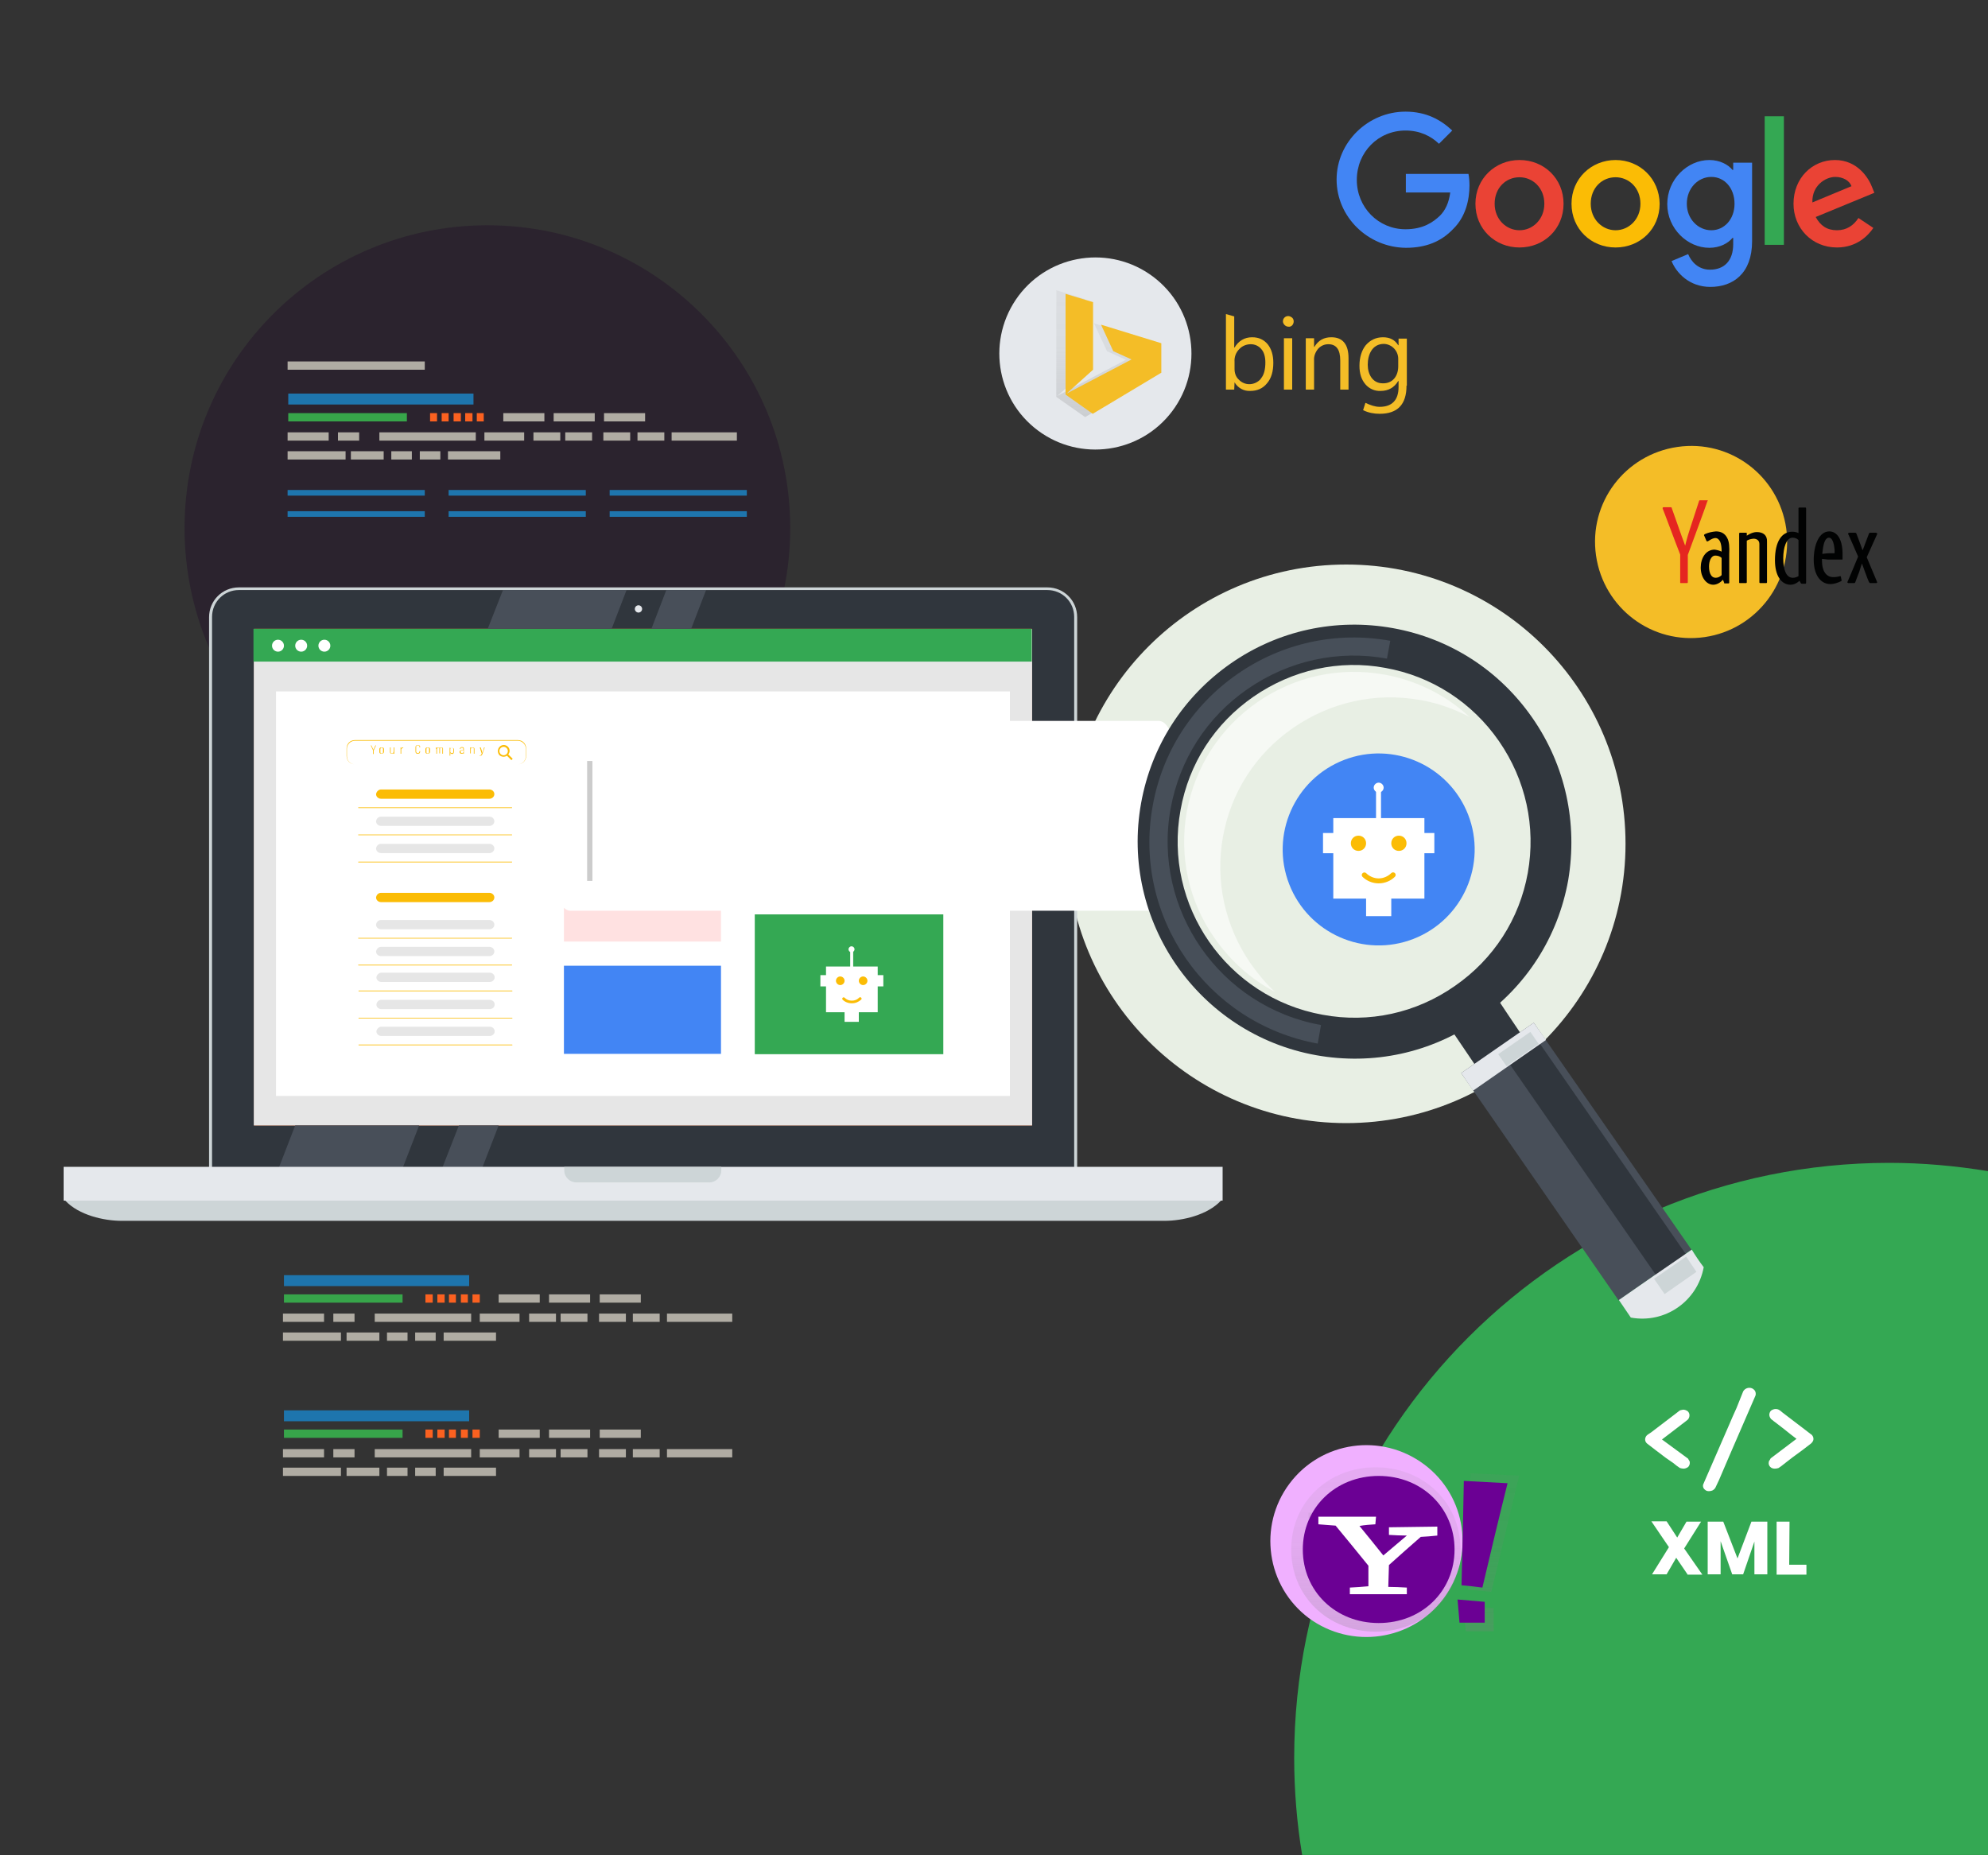 <?xml version="1.0" encoding="utf-8"?>
<!-- Generator: Adobe Illustrator 25.0.0, SVG Export Plug-In . SVG Version: 6.00 Build 0)  -->
<svg version="1.1" id="Layer_1" xmlns="http://www.w3.org/2000/svg" xmlns:xlink="http://www.w3.org/1999/xlink" x="0px" y="0px"
	 viewBox="0 0 600 560" style="enable-background:new 0 0 600 560;" xml:space="preserve">
<rect x="0" y="0" width="600" height="560" fill="#333333" stroke="none"/>
<style type="text/css">
	.st0{fill:#34A853;}
	.st1{fill:#E8EFE4;}
	.st2{fill:#2B232E;}
	.st3{fill:#CDD5D7;}
	.st4{fill:#30363D;}
	.st5{fill:#E5662C;}
	.st6{fill:#E6E6E6;}
	.st7{fill:#FFFFFF;}
	.st8{fill:#EA4335;}
	.st9{fill:#FFE1E1;}
	.st10{fill:#4285F4;}
	.st11{fill:#FBBC05;}
	.st12{fill-rule:evenodd;clip-rule:evenodd;fill:#FFFFFF;}
	.st13{fill:#E5E8EC;}
	.st14{fill:#484F59;}
	.st15{fill:#CCCCCC;}
	.st16{fill:none;}
	.st17{opacity:0.6;fill:#FFFFFF;enable-background:new    ;}
	.st18{fill:#474F59;}
	.st19{fill:#1E75AD;}
	.st20{fill:#37A54A;}
	.st21{fill:#FB6120;}
	.st22{fill:#B0ACA3;}
	.st23{fill:#F0B0FF;}
	.st24{fill:url(#SVGID_1_);}
	.st25{fill:url(#SVGID_2_);}
	.st26{fill:url(#SVGID_3_);}
	.st27{fill:#6B0094;}
	.st28{fill:#F4BD27;}
	.st29{fill:#010202;}
	.st30{fill:#E52620;}
	.st31{fill:url(#SVGID_4_);}
</style>
<g>
	<path class="st0" d="M600,353.5c-9.8-1.6-19.8-2.5-29.8-2.5c-99.2,0-179.6,80.4-179.6,179.6c0,9.8,0.8,19.6,2.4,29.3h207V353.5z"/>
	<g>
		<g id="programing">
			<path class="st1" d="M490.6,254.7c0,46.5-37.7,84.3-84.3,84.3s-84.3-37.7-84.3-84.3s37.7-84.3,84.3-84.3
				C452.9,170.4,490.6,208.1,490.6,254.7z"/>
			<path class="st2" d="M238.5,159.4c0,50.5-40.9,91.4-91.4,91.4s-91.4-40.9-91.4-91.4s40.9-91.4,91.4-91.4S238.5,109,238.5,159.4z"
				/>
			<path class="st3" d="M72.1,362.3c-5,0-9-4-9-9v-167c0-5,4-9,9-9h244c5,0,9,4,9,9v167c0,5-4,9-9,9L72.1,362.3L72.1,362.3z"/>
			<path class="st4" d="M324.2,353.2c0,4.5-3.6,8.1-8.1,8.1h-244c-4.5,0-8.1-3.6-8.1-8.1v-167c0-4.5,3.6-8.1,8.1-8.1h244
				c4.5,0,8.1,3.6,8.1,8.1L324.2,353.2L324.2,353.2z"/>
			<rect x="76.7" y="189.8" class="st5" width="234.8" height="149.9"/>
			<g>
				<g>
					<rect x="76.6" y="189.9" class="st6" width="234.9" height="149.8"/>
					<rect x="83.3" y="208.7" class="st7" width="221.5" height="122.1"/>
					<rect x="76.5" y="189.8" class="st0" width="234.9" height="9.9"/>
					<ellipse class="st7" cx="83.9" cy="194.9" rx="1.8" ry="1.8"/>
					<ellipse class="st7" cx="90.9" cy="194.9" rx="1.8" ry="1.8"/>
					<ellipse class="st7" cx="97.9" cy="194.9" rx="1.8" ry="1.8"/>
					<rect x="103.4" y="221.4" class="st7" width="56.9" height="96.8"/>
					<rect x="170.2" y="221.4" class="st8" width="47.4" height="26.6"/>
					<rect x="170.2" y="255.5" class="st9" width="47.4" height="28.7"/>
					<rect x="170.2" y="291.5" class="st10" width="47.4" height="26.6"/>
					<rect x="227.8" y="221.4" class="st11" width="56.9" height="42.2"/>
					<rect x="227.8" y="276" class="st0" width="56.9" height="42.2"/>
				</g>
				<g>
					<g>
						<path class="st11" d="M156.3,230.7h-49.2c-1.4,0-2.5-1.1-2.5-2.5v-2.3c0-1.4,1.1-2.5,2.5-2.5h49.2c1.4,0,2.5,1.1,2.5,2.5v2.3
							C158.8,229.6,157.7,230.7,156.3,230.7z M107.1,223.6c-1.3,0-2.4,1.1-2.4,2.4v2.3c0,1.3,1.1,2.4,2.4,2.4h49.2
							c1.3,0,2.4-1.1,2.4-2.4v-2.3c0-1.3-1.1-2.4-2.4-2.4H107.1z"/>
						<path class="st11" d="M115,238.3h32.7c0.8,0,1.5,0.6,1.5,1.4l0,0c0,0.8-0.7,1.4-1.5,1.4H115c-0.8,0-1.5-0.6-1.5-1.4l0,0
							C113.6,239,114.2,238.3,115,238.3z"/>
						<path class="st6" d="M115,246.5h32.7c0.8,0,1.5,0.6,1.5,1.4l0,0c0,0.8-0.7,1.4-1.5,1.4H115c-0.8,0-1.5-0.6-1.5-1.4l0,0
							C113.6,247.1,114.2,246.5,115,246.5z"/>
						<path class="st6" d="M115,254.7h32.7c0.8,0,1.5,0.6,1.5,1.4l0,0c0,0.8-0.7,1.4-1.5,1.4H115c-0.8,0-1.5-0.6-1.5-1.4l0,0
							C113.6,255.3,114.2,254.7,115,254.7z"/>
						<path class="st11" d="M154.5,243.9h-46.3c0,0-0.1,0-0.1-0.1c0,0,0-0.1,0.1-0.1c0,0,0,0,0,0h46.3
							C154.6,243.8,154.6,243.8,154.5,243.9C154.6,243.9,154.6,243.9,154.5,243.9C154.5,243.9,154.5,243.9,154.5,243.9z"/>
						<path class="st11" d="M154.5,252.1h-46.3c0,0-0.1,0-0.1-0.1c0,0,0-0.1,0.1-0.1h46.3C154.6,252,154.6,252,154.5,252.1
							C154.6,252.1,154.6,252.1,154.5,252.1z"/>
						<path class="st11" d="M154.5,260.3h-46.3c0,0-0.1,0-0.1-0.1c0,0,0-0.1,0.1-0.1h46.3C154.6,260.1,154.6,260.2,154.5,260.3
							C154.6,260.3,154.6,260.3,154.5,260.3z"/>
						<path class="st11" d="M115,269.5h32.7c0.8,0,1.5,0.6,1.5,1.4l0,0c0,0.8-0.7,1.4-1.5,1.4H115c-0.8,0-1.5-0.6-1.5-1.4l0,0
							C113.6,270.1,114.2,269.5,115,269.5z"/>
						<path class="st6" d="M115,277.7h32.7c0.8,0,1.5,0.6,1.5,1.4l0,0c0,0.8-0.7,1.4-1.5,1.4H115c-0.8,0-1.5-0.6-1.5-1.4l0,0
							C113.6,278.3,114.2,277.7,115,277.7z"/>
						<path class="st6" d="M115,285.8h32.7c0.8,0,1.5,0.6,1.5,1.4l0,0c0,0.8-0.7,1.4-1.5,1.4H115c-0.8,0-1.5-0.6-1.5-1.4l0,0
							C113.6,286.5,114.2,285.8,115,285.8z"/>
						<path class="st11" d="M154.5,283.3h-46.3c0,0-0.1,0-0.1-0.1s0-0.1,0.1-0.1h46.3C154.6,283.1,154.6,283.1,154.5,283.3
							C154.6,283.2,154.6,283.3,154.5,283.3z"/>
						<path class="st11" d="M154.5,291.4h-46.3c0,0-0.1,0-0.1-0.1c0,0,0-0.1,0.1-0.1h46.3C154.6,291.3,154.6,291.3,154.5,291.4
							C154.6,291.4,154.6,291.4,154.5,291.4z"/>
						<path class="st6" d="M115.1,293.6h32.7c0.8,0,1.5,0.6,1.5,1.4l0,0c0,0.8-0.7,1.4-1.5,1.4h-32.7c-0.8,0-1.5-0.6-1.5-1.4l0,0
							C113.7,294.3,114.3,293.6,115.1,293.6z"/>
						<path class="st11" d="M154.6,299.2h-46.3c0,0-0.1,0-0.1-0.1s0-0.1,0.1-0.1h46.3C154.6,299.1,154.7,299.1,154.6,299.2
							C154.7,299.2,154.6,299.2,154.6,299.2z"/>
						<path class="st6" d="M115.1,301.8h32.7c0.8,0,1.5,0.6,1.5,1.4l0,0c0,0.8-0.7,1.4-1.5,1.4h-32.7c-0.8,0-1.5-0.6-1.5-1.4l0,0
							C113.7,302.4,114.3,301.8,115.1,301.8z"/>
						<path class="st11" d="M154.6,307.4h-46.3c0,0-0.1,0-0.1-0.1s0-0.1,0.1-0.1h46.3C154.6,307.2,154.7,307.3,154.6,307.4
							C154.7,307.4,154.6,307.4,154.6,307.4z"/>
						<path class="st6" d="M115.1,309.9h32.7c0.8,0,1.5,0.6,1.5,1.4l0,0c0,0.8-0.7,1.4-1.5,1.4h-32.7c-0.8,0-1.5-0.6-1.5-1.4l0,0
							C113.7,310.6,114.3,309.9,115.1,309.9z"/>
						<path class="st11" d="M154.6,315.5h-46.3c0,0-0.1,0-0.1-0.1s0-0.1,0.1-0.1h46.3C154.6,315.4,154.7,315.4,154.6,315.5
							C154.7,315.5,154.6,315.5,154.6,315.5z"/>
					</g>
					<g>
						<path class="st11" d="M153.3,225.4c-0.7-0.7-1.8-0.7-2.5,0s-0.7,1.8-0.1,2.5c0.6,0.6,1.6,0.7,2.3,0.2l1.3,1.3c0,0,0.1,0,0.1,0
							c0,0,0,0,0,0l0.3-0.3c0,0,0-0.1,0-0.1c0,0,0,0,0,0l-1.3-1.3C154,227,153.9,226,153.3,225.4z M152.9,227.6
							c-0.5,0.5-1.3,0.5-1.8,0c-0.5-0.5-0.5-1.3,0-1.8c0.5-0.5,1.3-0.5,1.8,0C153.4,226.3,153.4,227.1,152.9,227.6L152.9,227.6z"/>
					</g>
				</g>
				<g>
					<path class="st11" d="M112.6,227.5v-1c0,0,0,0,0,0l-0.7-1.5h0.2c0.2,0.5,0.5,1.1,0.6,1.3h0c0.1-0.2,0.4-0.8,0.6-1.3h0.2
						l-0.7,1.5c0,0,0,0,0,0.1v1H112.6z"/>
					<path class="st11" d="M115.9,226.1v0.8c0,0.4-0.3,0.6-0.7,0.6c-0.4,0-0.7-0.1-0.7-0.5v-0.9c0-0.3,0.2-0.5,0.7-0.5
						C115.7,225.6,115.9,225.8,115.9,226.1z M114.8,226.1v0.9c0,0.3,0.1,0.4,0.4,0.4c0.3,0,0.4-0.1,0.4-0.4v-0.9
						c0-0.2-0.1-0.4-0.4-0.4C115,225.7,114.8,225.9,114.8,226.1z"/>
					<path class="st11" d="M119,227c0,0.2,0,0.4,0,0.5h-0.2c0,0,0-0.1,0-0.2c-0.1,0.2-0.2,0.2-0.5,0.2c-0.2,0-0.6,0-0.6-0.5v-1.4
						h0.2v1.4c0,0.3,0.1,0.4,0.4,0.4c0.2,0,0.5-0.1,0.5-0.6v-1.2h0.2V227z"/>
					<path class="st11" d="M120.9,226.2c0-0.3,0-0.5,0-0.6h0.2c0,0.1,0,0.1,0,0.3c0.1-0.2,0.4-0.3,0.6-0.3v0.2
						c-0.4,0-0.6,0.2-0.6,0.5v1.2h-0.2V226.2z"/>
					<path class="st11" d="M126.8,226.8L126.8,226.8c0,0.4-0.1,0.7-0.7,0.7c-0.6,0-0.7-0.3-0.7-0.7v-1.3c0-0.4,0.3-0.6,0.7-0.6
						c0.6,0,0.7,0.3,0.7,0.6v0.1h-0.2v-0.1c0-0.2,0-0.5-0.5-0.5c-0.4,0-0.5,0.2-0.5,0.5v1.3c0,0.3,0.1,0.5,0.5,0.5
						c0.4,0,0.5-0.2,0.5-0.5v-0.1H126.8z"/>
					<path class="st11" d="M129.8,226.1v0.8c0,0.4-0.3,0.6-0.7,0.6c-0.4,0-0.7-0.1-0.7-0.5v-0.9c0-0.3,0.2-0.5,0.7-0.5
						C129.6,225.6,129.8,225.8,129.8,226.1z M128.7,226.1v0.9c0,0.3,0.1,0.4,0.4,0.4c0.3,0,0.4-0.1,0.4-0.4v-0.9
						c0-0.2-0.1-0.4-0.4-0.4C128.8,225.7,128.7,225.9,128.7,226.1z"/>
					<path class="st11" d="M131.6,226.1c0-0.3,0-0.4,0-0.5h0.2c0,0.1,0,0.1,0,0.2c0.1-0.1,0.2-0.2,0.5-0.2c0.2,0,0.4,0.1,0.4,0.2
						c0.1-0.1,0.2-0.2,0.5-0.2c0.3,0,0.5,0.1,0.5,0.4v1.5h-0.2V226c0-0.2,0-0.3-0.3-0.3c-0.4,0-0.4,0.2-0.4,0.4v1.3h-0.2v-1.4
						c0-0.2-0.1-0.3-0.3-0.3c-0.3,0-0.4,0.2-0.4,0.5v1.3h-0.2V226.1z"/>
					<path class="st11" d="M135.9,227.3v0.8h-0.2v-1.9c0-0.3,0-0.4,0-0.5h0.2c0,0,0,0.1,0,0.2c0.1-0.1,0.2-0.2,0.5-0.2
						c0.4,0,0.6,0.2,0.6,0.5v0.8c0,0.4-0.3,0.6-0.6,0.6C136.1,227.5,136,227.4,135.9,227.3z M136.8,226.9v-0.8
						c0-0.3-0.2-0.4-0.4-0.4c-0.4,0-0.5,0.3-0.5,0.5v0.6c0,0.2,0,0.5,0.5,0.5C136.7,227.4,136.8,227.2,136.8,226.9z"/>
					<path class="st11" d="M140,227.2c0,0.1,0,0.2,0,0.3h-0.2c0-0.1,0-0.1,0-0.2c-0.1,0.2-0.3,0.2-0.5,0.2c-0.4,0-0.6-0.2-0.6-0.5v0
						c0-0.4,0.3-0.6,0.9-0.6c0.1,0,0.1,0,0.2,0V226c0-0.2-0.1-0.3-0.4-0.3c-0.3,0-0.4,0.1-0.4,0.3v0.1h-0.2V226
						c0-0.2,0.2-0.5,0.6-0.5c0.5,0,0.6,0.2,0.6,0.5V227.2z M139.8,226.5c0,0-0.1,0-0.2,0c-0.4,0-0.6,0.1-0.6,0.4v0
						c0,0.2,0.1,0.4,0.4,0.4c0.4,0,0.5-0.2,0.5-0.5V226.5z"/>
					<path class="st11" d="M141.9,226.2c0-0.4,0-0.5,0-0.6h0.2c0,0,0,0.1,0,0.2c0.1-0.2,0.3-0.2,0.5-0.2c0.3,0,0.6,0.1,0.6,0.4v1.5
						H143V226c0-0.2-0.1-0.3-0.4-0.3c-0.3,0-0.5,0.1-0.5,0.5v1.2h-0.2V226.2z"/>
					<path class="st11" d="M145.1,225.6c0.2,0.7,0.5,1.5,0.5,1.7h0c0.1-0.3,0.3-1.1,0.5-1.7h0.2l-0.7,2c-0.2,0.5-0.4,0.5-0.7,0.5
						c0,0-0.1,0-0.2,0l0-0.1c0,0,0.1,0,0.2,0c0.2,0,0.3-0.1,0.5-0.5l-0.6-1.9H145.1z"/>
				</g>
				<g id="layer1" transform="translate(0,-988.362)">
					<path id="path4190" class="st12" d="M256.6,1275v5.5h0.9v-5.5H256.6z"/>
					<path id="rect4158" class="st7" d="M254.9,1293.4h4.3v3.4h-4.3V1293.4z"/>
					<path id="rect4289" class="st7" d="M247.6,1282.7h2.6v3.4h-2.6V1282.7z"/>
					<path id="rect4291" class="st7" d="M266.6,1282.7H264v3.4h2.6V1282.7z"/>
					<path id="rect3338" class="st12" d="M249.3,1280.1h15.6v13.8h-15.6V1280.1z"/>
					<path id="path3340" class="st11" d="M254.9,1284.4c0,0.7-0.6,1.3-1.3,1.3c-0.7,0-1.3-0.6-1.3-1.3s0.6-1.3,1.3-1.3c0,0,0,0,0,0
						C254.3,1283.1,254.9,1283.7,254.9,1284.4L254.9,1284.4z"/>
					<path id="circle3342" class="st11" d="M261.8,1284.4c0,0.7-0.6,1.3-1.3,1.3c-0.7,0-1.3-0.6-1.3-1.3s0.6-1.3,1.3-1.3
						c0,0,0,0,0,0C261.2,1283.1,261.8,1283.7,261.8,1284.4L261.8,1284.4z"/>
					<path id="path4144" class="st11" d="M254.6,1289.4c-0.2,0-0.4,0.2-0.4,0.4c0,0.1,0,0.2,0.1,0.3c0.7,0.7,1.7,1.1,2.8,1.1
						s2-0.4,2.8-1.1c0.2-0.2,0.2-0.4,0-0.6c-0.2-0.2-0.4-0.2-0.6,0c0,0,0,0,0,0c-0.6,0.6-1.3,0.9-2.2,0.9s-1.6-0.3-2.2-0.9
						C254.8,1289.4,254.7,1289.4,254.6,1289.4z"/>
					<path id="circle4188" class="st7" d="M257.9,1274.9c0,0.5-0.4,0.9-0.9,0.9s-0.9-0.4-0.9-0.9c0-0.5,0.4-0.9,0.9-0.9
						S257.9,1274.4,257.9,1274.9z"/>
				</g>
			</g>
			<g>
				<path class="st13" d="M193.8,183.8c0,0.6-0.5,1.1-1.1,1.1s-1.1-0.5-1.1-1.1s0.5-1.1,1.1-1.1S193.8,183.2,193.8,183.8z"/>
			</g>
			<g>
				<polygon class="st14" points="184.6,189.8 189.1,178.1 151.8,178.1 147.2,189.8 				"/>
				<polygon class="st14" points="89.1,339.7 80.7,361.4 118.1,361.4 126.5,339.7 				"/>
			</g>
			<g>
				<polygon class="st14" points="208.6,189.8 213.1,178.1 201.1,178.1 196.6,189.8 				"/>
				<polygon class="st14" points="138.5,339.7 130,361.4 142.1,361.4 150.5,339.7 				"/>
			</g>
			<rect x="19.2" y="352.2" class="st13" width="349.8" height="10.2"/>
			<g>
				<path class="st3" d="M19.7,362.4c4.1,4.4,11.7,6.1,17,6.1h314.8c5.3,0,12.9-1.7,17-6.1H19.7z"/>
			</g>
			<g>
				<path class="st3" d="M170.3,352.2v1.1c0,2,1.7,3.6,3.6,3.6h40.2c2,0,3.6-1.7,3.6-3.6v-1.1H170.3z"/>
			</g>
			<g>
				<path class="st7" d="M353.7,268.1c0,3.7-1.8,6.8-4,6.8H172.2c-2.2,0-4.1-3-4.1-6.8v-43.7c0-3.7,1.8-6.8,4.1-6.8h177.5
					c2.2,0,4,3,4,6.8L353.7,268.1L353.7,268.1z"/>
				<g>
					<rect x="177.2" y="229.7" class="st15" width="1.6" height="36.2"/>
				</g>
			</g>
			<g>
				<g>
					<path class="st16" d="M441.5,301.3"/>
				</g>
				<g>
					<path class="st4" d="M462.5,216.7c-10-14.4-24.9-24-42.1-27.1c-17.2-3.1-34.7,0.7-49,10.7c-14.3,10-23.9,24.9-27,42.1
						c-6.4,35.5,17.3,69.7,52.8,76.1c17.3,3.1,34.7-0.7,49.1-10.7c14.3-10,23.9-24.9,27-42.1C476.2,248.4,472.5,231.1,462.5,216.7z
						 M439.1,297.6c-11.7,8.2-25.9,11.3-39.9,8.7c-28.9-5.2-48.2-33-42.9-61.8c2.5-14,10.3-26.1,22-34.2
						c11.7-8.1,25.9-11.3,39.8-8.7c14,2.5,26.2,10.4,34.3,22.1c8.1,11.7,11.2,25.8,8.7,39.8C458.6,277.4,450.8,289.5,439.1,297.6z"
						/>
					<path class="st17" d="M377.5,290.9c-7.8-11.3-10.8-24.9-8.4-38.3c2.4-13.4,9.9-25.1,21.2-32.9c11.3-7.8,24.9-10.8,38.3-8.4
						l0.1,0c5.2,0.9,10.2,2.7,14.8,5.1c-7.1-6.6-15.9-11-25.7-12.8l-0.1,0c-13.5-2.4-27.1,0.6-38.3,8.4
						c-11.2,7.8-18.7,19.5-21.2,32.9c-2.4,13.4,0.5,27.1,8.4,38.3c4.8,6.9,11,12.4,18.2,16.2C382.1,296.9,379.7,294,377.5,290.9z"/>
					<path class="st18" d="M398.7,309.4c-30.5-5.5-50.9-34.8-45.4-65.3c2.7-14.8,10.9-27.6,23.2-36.1c12.4-8.6,27.4-11.9,42.1-9.2
						l0,0l1-5.4c-0.1,0-0.1,0-0.1,0c-16.2-2.9-32.6,0.7-46.1,10.1c-13.5,9.4-22.6,23.5-25.5,39.7c-6.1,33.5,16.3,65.7,49.8,71.8
						L398.7,309.4L398.7,309.4z"/>
				</g>
				<path class="st4" d="M459.2,312.3c-2.8-4.1-5.5-8.2-8.3-12.4c-1.3-1.9-3.2-3.1-5.3-3.4c-1.5,1.3-3,2.4-4.7,3.6
					c-1.7,1.2-3.4,2.2-5.2,3.2c-0.4,2,0,4.3,1.4,6.2c2.8,4.1,5.6,8.3,8.4,12.4c2.7,3.9,6.8,3.5,10.6,0.7l0,0
					C460.1,319.9,462,316.2,459.2,312.3z"/>
				<polygon class="st14" points="510.5,377.2 488.5,392.5 441,323.9 462.9,308.7 				"/>
				
					<rect x="474.9" y="305.6" transform="matrix(0.822 -0.57 0.57 0.822 -112.312 335.795)" class="st4" width="11" height="83.4"/>
				<polygon class="st13" points="466.6,313.9 444.6,329.2 441,323.9 462.9,308.7 				"/>
				
					<rect x="452.2" y="314.3" transform="matrix(0.822 -0.57 0.57 0.822 -98.682 317.601)" class="st3" width="11.8" height="4.4"/>
				<path class="st13" d="M514.2,382.5c-1.9,10.3-11.7,17.1-22,15.2c-1.2-1.8-2.4-3.5-3.6-5.3c7.3-5.1,14.7-10.2,22-15.2
					C511.7,379,512.9,380.8,514.2,382.5z"/>
				<polygon class="st3" points="512,383.9 502.4,390.6 499.2,386 508.9,379.3 				"/>
			</g>
			<g>
				<g>
					<rect x="87" y="118.8" class="st19" width="55.9" height="3.3"/>
				</g>
				<g>
					<rect x="87" y="124.7" class="st20" width="35.8" height="2.5"/>
				</g>
				<g>
					<rect x="129.8" y="124.7" class="st21" width="2.1" height="2.5"/>
				</g>
				<g>
					<rect x="133.3" y="124.7" class="st21" width="2.1" height="2.5"/>
				</g>
				<g>
					<rect x="136.9" y="124.7" class="st21" width="2.2" height="2.5"/>
				</g>
				<g>
					<rect x="140.4" y="124.7" class="st21" width="2.2" height="2.5"/>
				</g>
				<g>
					<rect x="143.9" y="124.7" class="st21" width="2.1" height="2.5"/>
				</g>
				<g>
					<rect x="151.9" y="124.7" class="st22" width="12.4" height="2.5"/>
				</g>
				<g>
					<rect x="167.1" y="124.7" class="st22" width="12.4" height="2.5"/>
				</g>
				<g>
					<rect x="182.3" y="124.7" class="st22" width="12.4" height="2.5"/>
				</g>
				<g>
					<rect x="86.8" y="130.5" class="st22" width="12.4" height="2.5"/>
				</g>
				<g>
					<rect x="86.8" y="109.1" class="st22" width="41.4" height="2.5"/>
				</g>
				<g>
					<rect x="86.8" y="147.9" class="st19" width="41.4" height="1.7"/>
				</g>
				<g>
					<rect x="86.8" y="154.3" class="st19" width="41.4" height="1.7"/>
				</g>
				<g>
					<rect x="135.4" y="147.9" class="st19" width="41.4" height="1.7"/>
				</g>
				<g>
					<rect x="135.4" y="154.3" class="st19" width="41.4" height="1.7"/>
				</g>
				<g>
					<rect x="184" y="147.9" class="st19" width="41.4" height="1.7"/>
				</g>
				<g>
					<rect x="184" y="154.3" class="st19" width="41.4" height="1.7"/>
				</g>
				<g>
					<rect x="102" y="130.5" class="st22" width="6.4" height="2.5"/>
				</g>
				<g>
					<rect x="114.5" y="130.5" class="st22" width="29.1" height="2.5"/>
				</g>
				<g>
					<rect x="202.7" y="130.5" class="st22" width="19.7" height="2.5"/>
				</g>
				<g>
					<rect x="161" y="130.5" class="st22" width="8.1" height="2.5"/>
				</g>
				<g>
					<rect x="146.2" y="130.5" class="st22" width="12" height="2.5"/>
				</g>
				<g>
					<rect x="170.6" y="130.5" class="st22" width="8.1" height="2.5"/>
				</g>
				<g>
					<rect x="182.1" y="130.5" class="st22" width="8.1" height="2.5"/>
				</g>
				<g>
					<rect x="192.4" y="130.5" class="st22" width="8.1" height="2.5"/>
				</g>
				<g>
					<rect x="86.8" y="136.2" class="st22" width="17.5" height="2.5"/>
				</g>
				<g>
					<rect x="105.9" y="136.2" class="st22" width="9.9" height="2.5"/>
				</g>
				<g>
					<rect x="118.1" y="136.2" class="st22" width="6.2" height="2.5"/>
				</g>
				<g>
					<rect x="126.7" y="136.2" class="st22" width="6.2" height="2.5"/>
				</g>
				<g>
					<rect x="135.2" y="136.2" class="st22" width="15.8" height="2.5"/>
				</g>
			</g>
			<g>
				<g>
					<rect x="85.7" y="384.9" class="st19" width="55.9" height="3.3"/>
				</g>
				<g>
					<rect x="85.7" y="390.7" class="st20" width="35.8" height="2.5"/>
				</g>
				<g>
					<rect x="128.4" y="390.7" class="st21" width="2.2" height="2.5"/>
				</g>
				<g>
					<rect x="132" y="390.7" class="st21" width="2.2" height="2.5"/>
				</g>
				<g>
					<rect x="135.5" y="390.7" class="st21" width="2.1" height="2.5"/>
				</g>
				<g>
					<rect x="139.1" y="390.7" class="st21" width="2.1" height="2.5"/>
				</g>
				<g>
					<rect x="142.6" y="390.7" class="st21" width="2.2" height="2.5"/>
				</g>
				<g>
					<rect x="150.5" y="390.7" class="st22" width="12.4" height="2.5"/>
				</g>
				<g>
					<rect x="165.7" y="390.7" class="st22" width="12.4" height="2.5"/>
				</g>
				<g>
					<rect x="181" y="390.7" class="st22" width="12.4" height="2.5"/>
				</g>
				<g>
					<rect x="85.4" y="396.5" class="st22" width="12.4" height="2.5"/>
				</g>
				<g>
					<rect x="100.6" y="396.5" class="st22" width="6.4" height="2.5"/>
				</g>
				<g>
					<rect x="113.1" y="396.5" class="st22" width="29.1" height="2.5"/>
				</g>
				<g>
					<rect x="201.3" y="396.5" class="st22" width="19.7" height="2.5"/>
				</g>
				<g>
					<rect x="159.7" y="396.5" class="st22" width="8.1" height="2.5"/>
				</g>
				<g>
					<rect x="144.8" y="396.5" class="st22" width="12" height="2.5"/>
				</g>
				<g>
					<rect x="169.2" y="396.5" class="st22" width="8.1" height="2.5"/>
				</g>
				<g>
					<rect x="180.8" y="396.5" class="st22" width="8.1" height="2.5"/>
				</g>
				<g>
					<rect x="191" y="396.5" class="st22" width="8.1" height="2.5"/>
				</g>
				<g>
					<rect x="85.4" y="402.2" class="st22" width="17.5" height="2.5"/>
				</g>
				<g>
					<rect x="104.6" y="402.2" class="st22" width="9.9" height="2.5"/>
				</g>
				<g>
					<rect x="116.8" y="402.2" class="st22" width="6.2" height="2.5"/>
				</g>
				<g>
					<rect x="125.3" y="402.2" class="st22" width="6.2" height="2.5"/>
				</g>
				<g>
					<rect x="133.9" y="402.2" class="st22" width="15.8" height="2.5"/>
				</g>
			</g>
			<g>
				<g>
					<rect x="85.7" y="425.7" class="st19" width="55.9" height="3.3"/>
				</g>
				<g>
					<rect x="85.7" y="431.5" class="st20" width="35.8" height="2.5"/>
				</g>
				<g>
					<rect x="128.4" y="431.5" class="st21" width="2.2" height="2.5"/>
				</g>
				<g>
					<rect x="132" y="431.5" class="st21" width="2.2" height="2.5"/>
				</g>
				<g>
					<rect x="135.5" y="431.5" class="st21" width="2.1" height="2.5"/>
				</g>
				<g>
					<rect x="139.1" y="431.5" class="st21" width="2.1" height="2.5"/>
				</g>
				<g>
					<rect x="142.6" y="431.5" class="st21" width="2.2" height="2.5"/>
				</g>
				<g>
					<rect x="150.5" y="431.5" class="st22" width="12.4" height="2.5"/>
				</g>
				<g>
					<rect x="165.7" y="431.5" class="st22" width="12.4" height="2.5"/>
				</g>
				<g>
					<rect x="181" y="431.5" class="st22" width="12.4" height="2.5"/>
				</g>
				<g>
					<rect x="85.4" y="437.4" class="st22" width="12.4" height="2.5"/>
				</g>
				<g>
					<rect x="100.6" y="437.4" class="st22" width="6.4" height="2.5"/>
				</g>
				<g>
					<rect x="113.1" y="437.4" class="st22" width="29.1" height="2.5"/>
				</g>
				<g>
					<rect x="201.3" y="437.4" class="st22" width="19.7" height="2.5"/>
				</g>
				<g>
					<rect x="159.7" y="437.4" class="st22" width="8.1" height="2.5"/>
				</g>
				<g>
					<rect x="144.8" y="437.4" class="st22" width="12" height="2.5"/>
				</g>
				<g>
					<rect x="169.2" y="437.4" class="st22" width="8.1" height="2.5"/>
				</g>
				<g>
					<rect x="180.8" y="437.4" class="st22" width="8.1" height="2.5"/>
				</g>
				<g>
					<rect x="191" y="437.4" class="st22" width="8.1" height="2.5"/>
				</g>
				<g>
					<rect x="85.4" y="443" class="st22" width="17.5" height="2.5"/>
				</g>
				<g>
					<rect x="104.6" y="443" class="st22" width="9.9" height="2.5"/>
				</g>
				<g>
					<rect x="116.8" y="443" class="st22" width="6.2" height="2.5"/>
				</g>
				<g>
					<rect x="125.3" y="443" class="st22" width="6.2" height="2.5"/>
				</g>
				<g>
					<rect x="133.9" y="443" class="st22" width="15.8" height="2.5"/>
				</g>
			</g>
		</g>
	</g>
	<g>
		<path class="st23" d="M395,488.4c-12.8-9.6-15.4-27.8-5.8-40.6c9.6-12.8,27.7-15.4,40.6-5.8s15.4,27.8,5.8,40.6
			C426,495.3,407.9,497.9,395,488.4z"/>
		<g>
			<g id="d8826248-d006-481d-80db-43bc27daf51c">
				<g id="_x39_0809b75-c047-41d3-8e27-ed57a95840b3">
					<g id="_x34_e8d5321-71ab-4cf6-9531-1699e46183bc">
						
							<linearGradient id="SVGID_1_" gradientUnits="userSpaceOnUse" x1="579.241" y1="-114.099" x2="579.241" y2="-64.587" gradientTransform="matrix(1 0 0 -1 -164.05 378.35)">
							<stop  offset="0" style="stop-color:#808080;stop-opacity:0.25"/>
							<stop  offset="0.54" style="stop-color:#808080;stop-opacity:0.12"/>
							<stop  offset="1" style="stop-color:#808080;stop-opacity:0.1"/>
						</linearGradient>
						<path class="st24" d="M415.2,442.9c14.5,0,25.6,10.7,25.6,24.8s-11.1,24.8-25.6,24.8c-14.5,0-25.5-10.7-25.5-24.8
							S400.7,442.9,415.2,442.9z"/>
					</g>
					<g id="cd9086b0-0465-4ddd-b26e-08d7ca60be30">
						<g id="_x32_6e2b761-0ff4-4c57-a74a-b23f719f2f6e">
							<g id="aa638075-2341-4c20-8c97-6443789b9aee">
								
									<linearGradient id="SVGID_2_" gradientUnits="userSpaceOnUse" x1="578.95" y1="-104.376" x2="578.95" y2="-78.276" gradientTransform="matrix(1 0 0 -1 -164.05 378.35)">
									<stop  offset="0" style="stop-color:#808080;stop-opacity:0.25"/>
									<stop  offset="0.54" style="stop-color:#808080;stop-opacity:0.12"/>
									<stop  offset="1" style="stop-color:#808080;stop-opacity:0.1"/>
								</linearGradient>
								<path class="st25" d="M414.1,459.2c0.1-0.9,0.1-1.7,0.2-2.6h-19.4v2.6c2,0.1,3.9,0.3,5.8,0.4c3.7,4.5,7.3,8.9,11.1,13.4v6.9
									c-2.1,0.2-4.2,0.3-6.2,0.5v2.2h19.2v-2.3c-2.1-0.1-4.2-0.2-6.2-0.2c0.1-2.4,0.1-4.9,0.2-7.4c3.6-3.2,7.2-6.4,10.7-9.5
									c1.8-0.1,3.7-0.2,5.6-0.4v-3c-5.4,0.1-10.8,0.1-16.3,0.2v2.5c2,0.1,4,0.2,6.1,0.2c-2.6,2.3-5.3,4.5-7.9,6.7
									c-2.7-3.3-5.4-6.7-8.1-10C410.5,459.4,412.3,459.3,414.1,459.2z"/>
							</g>
						</g>
					</g>
					<g id="c909fb51-d884-4b77-9a53-133209191f18">
						<g id="fad3897a-b382-46ab-97cd-992d89cd1312">
							<g id="b723b098-9615-45ec-9744-2c024445d2d9">
								
									<linearGradient id="SVGID_3_" gradientUnits="userSpaceOnUse" x1="614.145" y1="-114.041" x2="614.145" y2="-66.302" gradientTransform="matrix(1 0 0 -1 -164.05 378.35)">
									<stop  offset="0" style="stop-color:#808080;stop-opacity:0.25"/>
									<stop  offset="0.54" style="stop-color:#808080;stop-opacity:0.12"/>
									<stop  offset="1" style="stop-color:#808080;stop-opacity:0.1"/>
								</linearGradient>
								<path class="st26" d="M458.5,445.4l-14.7-0.7c-0.2,11.7-0.5,23.4-0.7,35.1c2.3,0.2,4.7,0.5,7,0.7
									C452.9,468.7,455.7,457,458.5,445.4z M442.4,492.4h8.4v-7l-9.2-0.7C441.9,487.3,442.1,489.8,442.4,492.4z"/>
							</g>
						</g>
					</g>
				</g>
			</g>
			<g id="c54374c9-5ce3-408c-944d-67488ba47ad9">
				<g id="_x30_625f036-f82d-4f60-b46b-c9ebda46575e">
					<path id="_x30_af1f165-b901-461e-ab4c-b27d5265da26" class="st27" d="M416.1,445.5c13,0,22.9,9.6,22.9,22.2
						c0,12.6-9.9,22.2-22.9,22.2s-22.9-9.6-22.9-22.2S403.1,445.5,416.1,445.5z"/>
					<g id="c03fa78e-fbaa-491c-9ca6-f015ede67acc">
						<g id="_x38_8a9ccd2-aa29-411b-a295-ecc501fde54c">
							<path id="f24379df-238d-4d18-84fa-01d663e5d57c" class="st7" d="M415.1,460.1c0.1-0.8,0.1-1.5,0.2-2.3h-17.4v2.3
								c1.7,0.1,3.5,0.3,5.2,0.4c3.3,4,6.6,8,9.9,12.1v6.2c-1.9,0.2-3.7,0.3-5.6,0.4v2h17.2v-2c-1.9-0.1-3.7-0.2-5.6-0.2
								c0.1-2.2,0.1-4.4,0.2-6.6c3.2-2.9,6.4-5.7,9.6-8.5c1.6-0.1,3.3-0.2,5-0.4v-2.7c-4.9,0.1-9.7,0.1-14.6,0.2v2.3
								c1.8,0.1,3.6,0.2,5.4,0.2c-2.4,2-4.7,4-7.1,6c-2.4-3-4.8-6-7.2-8.9C411.9,460.3,413.5,460.2,415.1,460.1z"/>
						</g>
					</g>
					<g id="bed980a8-54d9-4ead-8aa7-7019110c4f84">
						<g id="_x34_054f81e-5c95-4b6b-9e19-71fd8b4446f2">
							<path id="_x31_31db97b-3cb7-4435-addf-77d62cece6dc" class="st27" d="M455,447.7l-13.2-0.7c-0.2,10.5-0.4,21-0.7,31.5
								c2.1,0.2,4.2,0.4,6.3,0.7C449.9,468.6,452.4,458.1,455,447.7z M440.5,489.8h7.6v-6.3l-8.2-0.7
								C440.1,485.2,440.3,487.5,440.5,489.8z"/>
						</g>
					</g>
				</g>
			</g>
		</g>
	</g>
	<g>
		<path class="st28" d="M514.5,192.3c-15.9,2.3-30.5-8.7-32.8-24.6s8.7-30.5,24.6-32.8c15.9-2.3,30.5,8.7,32.8,24.6
			C541.3,175.3,530.3,190,514.5,192.3z"/>
		<g id="d1c7a373-120e-4263-88e0-20e0671c3dc9">
			<path id="_x38_b7152ff-683f-476b-a613-e78fe121e9f8" class="st29" d="M530.2,160.6c-1.5,0-3,1.1-3,1.1V161c0-0.2-0.1-0.2-0.2-0.2
				h-1.9c-0.1,0-0.2,0.1-0.2,0.2c0,0,0,0,0,0v14.8c0,0.2,0.1,0.2,0.2,0.2h1.9c0.1,0,0.2-0.1,0.2-0.2c0,0,0,0,0,0v-12.6
				c0.6-0.4,1.3-0.5,2-0.6c1,0,1.8,0.5,1.8,1.6v11.6c0,0.1,0.1,0.2,0.2,0.2c0,0,0,0,0,0h1.9c0.1,0,0.2-0.1,0.2-0.2c0,0,0,0,0,0
				v-12.3C533.4,161.6,532.2,160.6,530.2,160.6z"/>
			<path id="c6648a63-5afe-4686-8775-d8042d885f82" class="st29" d="M544.9,153.2H543c-0.1,0-0.2,0.1-0.2,0.2c0,0,0,0,0,0v7.5
				c-0.6-0.3-1.3-0.4-1.9-0.4c-3.1,0-5.2,2.9-5.2,8.6c0,4.8,2,7.4,4.7,7.4c1.1,0,2.1-0.6,2.7-1.2l0.4,0.7c0,0.1,0.2,0.2,0.3,0.2h1.1
				c0.1,0,0.2-0.1,0.2-0.2c0,0,0,0,0,0v-22.4C545.1,153.2,545,153.2,544.9,153.2L544.9,153.2z M538.2,168.5c0-3.1,0.9-6.2,2.8-6.2
				c0.7,0,1.3,0.2,1.8,0.7v10.9c-0.5,0.3-1.1,0.5-1.7,0.5C539.1,174.4,538.2,172,538.2,168.5L538.2,168.5z"/>
			<path id="_x38_ebde601-e4a8-4ba4-a58e-6ed2eed807f8" class="st29" d="M552.1,160.4c-3.1,0-4.7,4.1-4.7,8.6c0,4.7,2.2,7.3,5,7.3
				c1.2,0,2.3-0.4,3.3-0.9c0.1-0.1,0.2-0.2,0.1-0.3l-0.2-1c0-0.1-0.1-0.2-0.2-0.2c0,0,0,0,0,0c-0.7,0.2-1.4,0.3-2.1,0.3
				c-2.3,0-3.4-2.1-3.4-4.8v-0.7c0.6,0.1,1.2,0.1,1.8,0.2h4.4v-1.3C556.2,162.9,554.5,160.4,552.1,160.4L552.1,160.4z M552,167
				c-0.7,0-2,0.2-2,0.2s0-0.5,0.1-1c0.3-2.6,0.9-3.9,1.9-3.9c0.9,0,1.5,1.3,1.7,3.7c0,0.5,0,1,0,1H552z"/>
			<path id="b4bb227d-30ce-41b9-90ac-a7d472bb05c4" class="st29" d="M521.3,162.4c-0.7-1.4-1.9-2-3.4-2c-1.1,0.1-2.2,0.3-3.3,0.8
				c-0.2,0.1-0.3,0.2-0.3,0.3c0,0.1,0,0.2,0.1,0.3l0.6,1.4c0,0.1,0.1,0.2,0.3,0.2c0.1,0,0.2,0,0.3-0.1c0.9-0.6,1.6-0.9,2.1-0.9
				c0.7,0,1.2,0.5,1.5,1.2c0.3,0.8,0.4,1.7,0.4,2.6c0,0.1,0,0.3,0,0.3c-0.6-0.3-1.4-0.5-2.1-0.6c-2.7,0-4.2,2.6-4.2,5.4
				c0,3,1.7,5.2,3.8,5.2c1.1,0,2.2-0.7,2.9-1.5c0,0,0.4,0.9,0.4,1c0,0.1,0.1,0.2,0.2,0.1h1.1c0.1,0,0.2-0.1,0.2-0.2c0,0,0,0,0,0
				v-8.6C522,165.1,521.9,163.5,521.3,162.4L521.3,162.4z M519.6,173.6c-0.5,0.5-1.1,0.8-1.8,0.8c-0.6,0-1.1-0.3-1.4-0.8
				c-0.4-0.6-0.6-1.5-0.6-2.6c0-1.6,0.6-3.3,1.9-3.3c0.7,0,1.4,0.2,1.9,0.7V173.6z"/>
			<path id="_x30_e65a99c-9adc-4d1d-86b7-022bb92efd88" class="st29" d="M566.1,160.8h-1.7c-0.1,0-0.3,0.1-0.3,0.2
				c-0.1,0.3-0.8,2.1-1.1,2.9c-0.2,0.6-0.8,2.1-0.8,2.1h-0.1c0,0-0.4-1.2-0.6-1.7c-0.2-0.5-1.1-2.9-1.2-3.2
				c-0.1-0.2-0.1-0.3-0.4-0.3h-1.8c-0.2,0-0.3,0.1-0.3,0.3c0,0,0,0.1,0,0.1c0.1,0.1,3,6.8,3,6.8s-3.1,7.5-3.2,7.6
				c-0.1,0.2,0,0.3,0.2,0.4c0,0,0.1,0,0.1,0h1.6c0.3,0,0.4-0.1,0.5-0.4c0.2-0.6,0.6-1.6,1.1-2.9c0.3-0.9,0.8-2.5,0.8-2.5h0.1
				c0,0,0.6,1.7,0.8,2.2c0.5,1.4,1.2,3.2,1.3,3.3c0.1,0.2,0.2,0.3,0.4,0.3h1.8c0.2,0,0.3-0.2,0.2-0.4c-0.2-0.4-1.9-4.6-3.1-7.4
				c0,0,3.1-6.9,3.2-7.1C566.4,160.9,566.4,160.8,566.1,160.8L566.1,160.8z"/>
			<path id="c96c6d06-e931-4679-98ae-89e17d7c35f9" class="st30" d="M515.2,151h-2.1c-0.2,0-0.3,0.1-0.3,0.2c0,0.1-3.2,9.7-3.4,10.5
				c-0.2,0.6-0.7,2.6-0.8,3l-1.1-3c-0.3-0.8-2.8-8-2.9-8.2c0-0.2-0.1-0.4-0.4-0.4h-2.1c-0.2,0-0.3,0.1-0.3,0.3c0,0,0,0.1,0,0.1
				c0.1,0.1,3.8,10.1,5.3,13.9v8.4c0,0.2,0.1,0.2,0.2,0.2h1.9c0.1,0,0.2-0.1,0.2-0.2c0,0,0,0,0,0v-8.3c1.3-3.5,5.9-16,5.9-16.2
				C515.5,151.2,515.5,151,515.2,151L515.2,151z"/>
		</g>
	</g>
	<g>
		<path class="st13" d="M353.8,124.1c-9.6,12.8-27.8,15.4-40.6,5.8c-12.8-9.6-15.4-27.7-5.8-40.6c9.6-12.8,27.8-15.4,40.6-5.8
			C360.8,93.1,363.4,111.3,353.8,124.1z"/>
		<g>
			<g>
				<g id="_x38_dc6b1c1-e606-4fc7-a28b-e59b8b7d9e91">
					<g id="_x33_383feb4-8fcc-4817-9f82-bc69d4bd9416">
						
							<linearGradient id="SVGID_4_" gradientUnits="userSpaceOnUse" x1="334.125" y1="432.986" x2="334.125" y2="471.261" gradientTransform="matrix(1 0 0 -1 0 558.9)">
							<stop  offset="0" style="stop-color:#808080;stop-opacity:0.25"/>
							<stop  offset="0.54" style="stop-color:#808080;stop-opacity:0.12"/>
							<stop  offset="1" style="stop-color:#808080;stop-opacity:0.1"/>
						</linearGradient>
						<polygon class="st31" points="327.5,125.9 318.8,119.8 318.8,87.6 327.6,90.3 327.6,112 319.1,119.5 339.8,108.6 334.1,106 
							330.2,97.6 349.4,103.5 349.4,112.9 						"/>
					</g>
				</g>
				<g id="b32b3bd2-e2ac-448f-8e9d-3efea7831205">
					<path id="_x38_62837c3-f02c-4075-80e2-0d6e8e0a806a" class="st28" d="M329.8,124.9l-8.2-5.8V88.7l8.3,2.5v20.4l-8,7.2
						l19.6-10.3L336,106l-3.7-8l18.2,5.6v8.9L329.8,124.9z"/>
					<g id="b78c3c1b-fd7c-4cdd-831f-943502e589c6">
						<path id="a1aaba5c-87d1-494e-b4db-e2424d267e74" class="st28" d="M372.6,115.4L372.6,115.4l-0.1,2.2h-2.5V94.8l2.5,0.7v9.4
							h0.1c1.2-2,3-3.1,5.3-3.1c2,0,3.5,0.7,4.7,2.1c1.1,1.4,1.7,3.2,1.7,5.6c0,2.6-0.6,4.7-1.9,6.2c-1.3,1.6-3,2.3-5.1,2.3
							C375.4,118.1,373.6,117.1,372.6,115.4z M372.6,109.2v2.2c0,1.2,0.4,2.4,1.3,3.2c1.7,1.8,4.5,1.8,6.3,0.1
							c0.1-0.1,0.3-0.3,0.4-0.5c0.9-1.1,1.3-2.7,1.3-4.8c0-1.7-0.4-3.1-1.2-4c-0.8-1-2-1.5-3.2-1.5c-1.3,0-2.6,0.5-3.5,1.5
							C373,106.4,372.5,107.8,372.6,109.2L372.6,109.2z"/>
						<path id="c2b46ba4-c904-4cc9-9109-f48bfd422836" class="st28" d="M388.8,98.6c-0.4,0-0.8-0.2-1.1-0.5
							c-0.3-0.3-0.5-0.7-0.5-1.1c0-0.9,0.7-1.6,1.6-1.6c0,0,0,0,0,0c0.4,0,0.8,0.2,1.2,0.5c0.6,0.6,0.6,1.6,0,2.3c0,0,0,0,0,0
							C389.7,98.5,389.3,98.7,388.8,98.6z M390,117.6h-2.5v-15.5h2.5V117.6z"/>
						<path id="e38629ea-396c-4cd4-a9ef-8c6412e7dcde" class="st28" d="M407,117.6h-2.5v-8.8c0-3.3-1.2-4.9-3.6-4.9
							c-1.2,0-2.3,0.5-3.1,1.4c-0.8,1-1.3,2.2-1.2,3.5v8.8h-2.5v-15.5h2.5v2.6h0.1c1.2-2,2.9-2.9,5.1-2.9c1.7,0,3,0.5,3.9,1.6
							c0.9,1.1,1.3,2.7,1.3,4.7L407,117.6z"/>
						<path id="b7a43e19-a069-4d09-9407-0ca788ab83ee" class="st28" d="M424.5,116.4c0,5.7-2.7,8.5-8.1,8.5c-1.7,0-3.4-0.3-5-1.1
							l0.7-2.2c1.5,0.7,2.9,1.2,4.3,1.2c3.7,0,5.7-2,5.7-6V115H422c-1.2,2-3,3-5.3,3c-1.8,0.1-3.5-0.7-4.6-2
							c-1.2-1.4-1.8-3.2-1.8-5.6c0-2.6,0.7-4.7,1.9-6.2c1.3-1.5,3-2.4,5.2-2.4c2.1,0,3.6,0.8,4.6,2.4h0.1v-2h2.5V116.4z M422,110.6
							v-2.3c0-2.4-1.9-4.4-4.3-4.5c-3.6,0-4.9,3.3-4.9,6.3c0,2.9,1.5,5.6,4.5,5.6C420.4,115.8,422,113.4,422,110.6z"/>
					</g>
				</g>
			</g>
		</g>
	</g>
	<g>
		<g>
			<path class="st7" d="M509.3,475.2l-3.4-5l-2.9,5h-4.4l5.1-8.2l-5.3-7.8h4.6l3.2,4.9l2.8-4.8h4.4l-5.1,8.1l5.5,7.9H509.3z
				 M533.4,459.3v15.9h-3.9v-9.9l-3.4,9.9h-3.3l-3.5-10v10h-3.9v-15.9h4.7l4.3,11.1l4.2-11.1H533.4z M540,472.3h5.2v3h-9v-16h3.9
				L540,472.3z"/>
			<path class="st7" d="M509.5,440.3c0.1,0.3,0.3,0.5,0.4,0.7c0.1,0.2,0.1,0.4,0.1,0.6c0,0.4-0.2,0.9-0.5,1.2
				c-0.4,0.3-0.9,0.5-1.4,0.5c-0.4,0-0.7-0.1-1.1-0.2c-0.6-0.4-1.3-0.9-2-1.5l-2.3-1.6l-2.9-2.2l-2.6-2c-0.8-0.6-0.9-1.6-0.3-2.4
				c0.2-0.2,0.4-0.4,0.6-0.5l0,0l0.9-0.6l1.7-1.3l2.1-1.6l2.1-1.6l1.7-1.3c0.3-0.2,0.6-0.5,0.9-0.7c0.3-0.2,0.7-0.2,1.1-0.3
				c0.5,0,1,0.2,1.4,0.5c0.3,0.3,0.5,0.7,0.5,1.2c0,0.5-0.2,1-0.5,1.3c-0.5,0.4-1.1,0.9-1.8,1.4l-2.2,1.7l-2.1,1.6l-1.7,1.3
				L509.5,440.3L509.5,440.3z M534.4,440.2l7.8-5.9l-1.7-1.3l-2-1.6l-2.2-1.7c-0.7-0.5-1.3-1-1.8-1.4c-0.3-0.4-0.5-0.8-0.5-1.3
				c0-0.4,0.2-0.9,0.5-1.2c0.4-0.3,0.9-0.5,1.4-0.5c0.4,0,0.8,0.1,1.1,0.3c0.3,0.2,0.6,0.4,0.9,0.7l1.7,1.3l2.1,1.6l2.1,1.6l1.7,1.3
				l0.9,0.7l0,0c0.8,0.4,1.2,1.5,0.7,2.3c-0.1,0.2-0.3,0.4-0.5,0.6l-2.6,2l-3,2.2l-2.2,1.7c-0.7,0.6-1.4,1.1-2,1.5
				c-0.3,0.1-0.7,0.2-1.1,0.2c-0.5,0-1-0.1-1.4-0.5c-0.3-0.3-0.5-0.7-0.5-1.2c0-0.2,0.1-0.4,0.1-0.6
				C534.1,440.8,534.2,440.6,534.4,440.2L534.4,440.2z M526.1,420c0.4-0.7,1.1-1.1,1.9-1.1c0.5,0,1,0.2,1.3,0.5
				c0.4,0.3,0.6,0.8,0.6,1.3c0,0.2,0,0.4-0.1,0.6l-7.8,18c-0.7,1.6-1.4,3.3-2.1,4.9c-0.7,1.7-1.4,3.3-2.2,4.9
				c-0.2,0.3-0.5,0.6-0.9,0.8c-0.3,0.1-0.6,0.2-1,0.2c-0.5,0-0.9-0.1-1.3-0.5c-0.4-0.3-0.6-0.9-0.5-1.4c0.1-0.2,0.1-0.3,0.2-0.5
				l7.7-17.7c0.7-1.6,1.4-3.3,2.2-5L526.1,420z"/>
		</g>
	</g>
	<g>
		<path class="st10" d="M443.1,245.9c5.8,14.9-1.6,31.7-16.5,37.5c-14.9,5.8-31.7-1.6-37.5-16.5c-5.8-14.9,1.6-31.7,16.5-37.5
			C420.5,223.6,437.3,231,443.1,245.9z"/>
		<g id="layer1_1_" transform="translate(0,-988.362)">
			<path id="path4190_1_" class="st12" d="M415.3,1226.2v9.8h1.5v-9.8H415.3z"/>
			<path id="rect4158_1_" class="st7" d="M412.3,1258.8h7.6v6.1h-7.6V1258.8z"/>
			<path id="rect4289_1_" class="st7" d="M399.3,1239.8h4.6v6.1h-4.6V1239.8z"/>
			<path id="rect4291_1_" class="st7" d="M432.9,1239.8h-4.6v6.1h4.6V1239.8z"/>
			<path id="rect3338_1_" class="st12" d="M402.4,1235.3h27.5v24.3h-27.5V1235.3z"/>
			<path id="path3340_1_" class="st11" d="M412.3,1242.9c0,1.3-1,2.3-2.3,2.3c-1.3,0-2.3-1-2.3-2.3c0-1.3,1-2.3,2.3-2.3c0,0,0,0,0,0
				C411.3,1240.6,412.3,1241.6,412.3,1242.9L412.3,1242.9z"/>
			<path id="circle3342_1_" class="st11" d="M424.5,1242.9c0,1.3-1,2.3-2.3,2.3c-1.3,0-2.3-1-2.3-2.3c0-1.3,1-2.3,2.3-2.3
				c0,0,0,0,0,0C423.5,1240.6,424.5,1241.6,424.5,1242.9L424.5,1242.9z"/>
			<path id="path4144_1_" class="st11" d="M411.8,1251.7c-0.4,0-0.8,0.3-0.8,0.8c0,0.2,0.1,0.4,0.2,0.5c1.3,1.3,3.1,2,4.9,2
				s3.6-0.7,4.9-2c0.3-0.3,0.3-0.8,0-1.1s-0.8-0.3-1.1,0c0,0,0,0,0,0c-1,1-2.4,1.6-3.8,1.6s-2.8-0.6-3.8-1.6
				C412.2,1251.8,412,1251.7,411.8,1251.7z"/>
			<path id="circle4188_1_" class="st7" d="M417.6,1226.1c0,0.8-0.7,1.5-1.5,1.5c-0.8,0-1.5-0.7-1.5-1.5c0-0.8,0.7-1.5,1.5-1.5
				C416.9,1224.6,417.6,1225.3,417.6,1226.1z"/>
		</g>
	</g>
	<g>
		<path id="path4487" class="st10" d="M403.4,54.2c0-11.3,9.5-20.5,20.8-20.5c6.3,0,10.7,2.5,14.1,5.7l-4,4c-2.4-2.3-5.7-4-10.1-4
			c-8.3,0-14.7,6.6-14.7,14.9s6.5,14.9,14.7,14.9c5.4,0,8.4-2.2,10.4-4.1c1.6-1.6,2.7-3.9,3.1-7h-13.4v-5.6h18.9
			c0.2,1,0.3,2.2,0.3,3.5c0,4.2-1.1,9.4-4.9,13.1c-3.6,3.8-8.2,5.7-14.3,5.7C412.9,74.7,403.4,65.5,403.4,54.2L403.4,54.2z"/>
		<path id="path4489" class="st8" d="M458.6,48.3c-7.3,0-13.3,5.6-13.3,13.2c0,7.6,5.9,13.2,13.3,13.2s13.3-5.6,13.3-13.2
			C471.9,53.9,466,48.3,458.6,48.3z M458.6,69.5c-4,0-7.5-3.3-7.5-8c0-4.8,3.4-8,7.5-8c4,0,7.5,3.2,7.5,8
			C466.1,66.2,462.6,69.5,458.6,69.5z"/>
		<path id="path4491" class="st11" d="M487.6,48.3c-7.3,0-13.3,5.6-13.3,13.2c0,7.6,5.9,13.2,13.3,13.2s13.3-5.6,13.3-13.2
			C500.8,53.9,494.9,48.3,487.6,48.3z M487.6,69.5c-4,0-7.5-3.3-7.5-8c0-4.8,3.4-8,7.5-8c4,0,7.5,3.2,7.5,8
			C495.1,66.2,491.6,69.5,487.6,69.5z"/>
		<path id="path4493" class="st10" d="M523.1,49.1v2.2h-0.2c-1.3-1.6-3.8-3-7-3c-6.6,0-12.7,5.8-12.7,13.3c0,7.4,6.1,13.2,12.7,13.2
			c3.2,0,5.7-1.4,7-3h0.2v1.9c0,5-2.7,7.7-7,7.7c-3.6,0-5.7-2.5-6.6-4.7l-5,2.1c1.4,3.5,5.3,7.8,11.7,7.8c6.8,0,12.6-4,12.6-13.8
			V49.1L523.1,49.1z M516.5,69.5c-4,0-7.4-3.4-7.4-8c0-4.7,3.4-8.1,7.4-8.1c4,0,7,3.4,7,8.1C523.5,66.2,520.4,69.5,516.5,69.5z"/>
		<path id="path4495" class="st0" d="M532.6,35.1h5.8v38.8h-5.8V35.1z"/>
		<path id="path4497" class="st8" d="M554.4,69.5c-3,0-5-1.4-6.4-4l17.7-7.3l-0.6-1.5c-1.1-3-4.5-8.4-11.3-8.4
			c-6.8,0-12.5,5.4-12.5,13.2c0,7.4,5.6,13.2,13.1,13.2c6.1,0,9.5-3.7,11-5.9l-4.5-3C559.4,68.1,557.3,69.5,554.4,69.5L554.4,69.5z
			 M553.9,53.4c2.3,0,4.3,1.1,4.9,2.8L547,61.1C546.8,56,551,53.4,553.9,53.4z"/>
	</g>
</g>
</svg>
